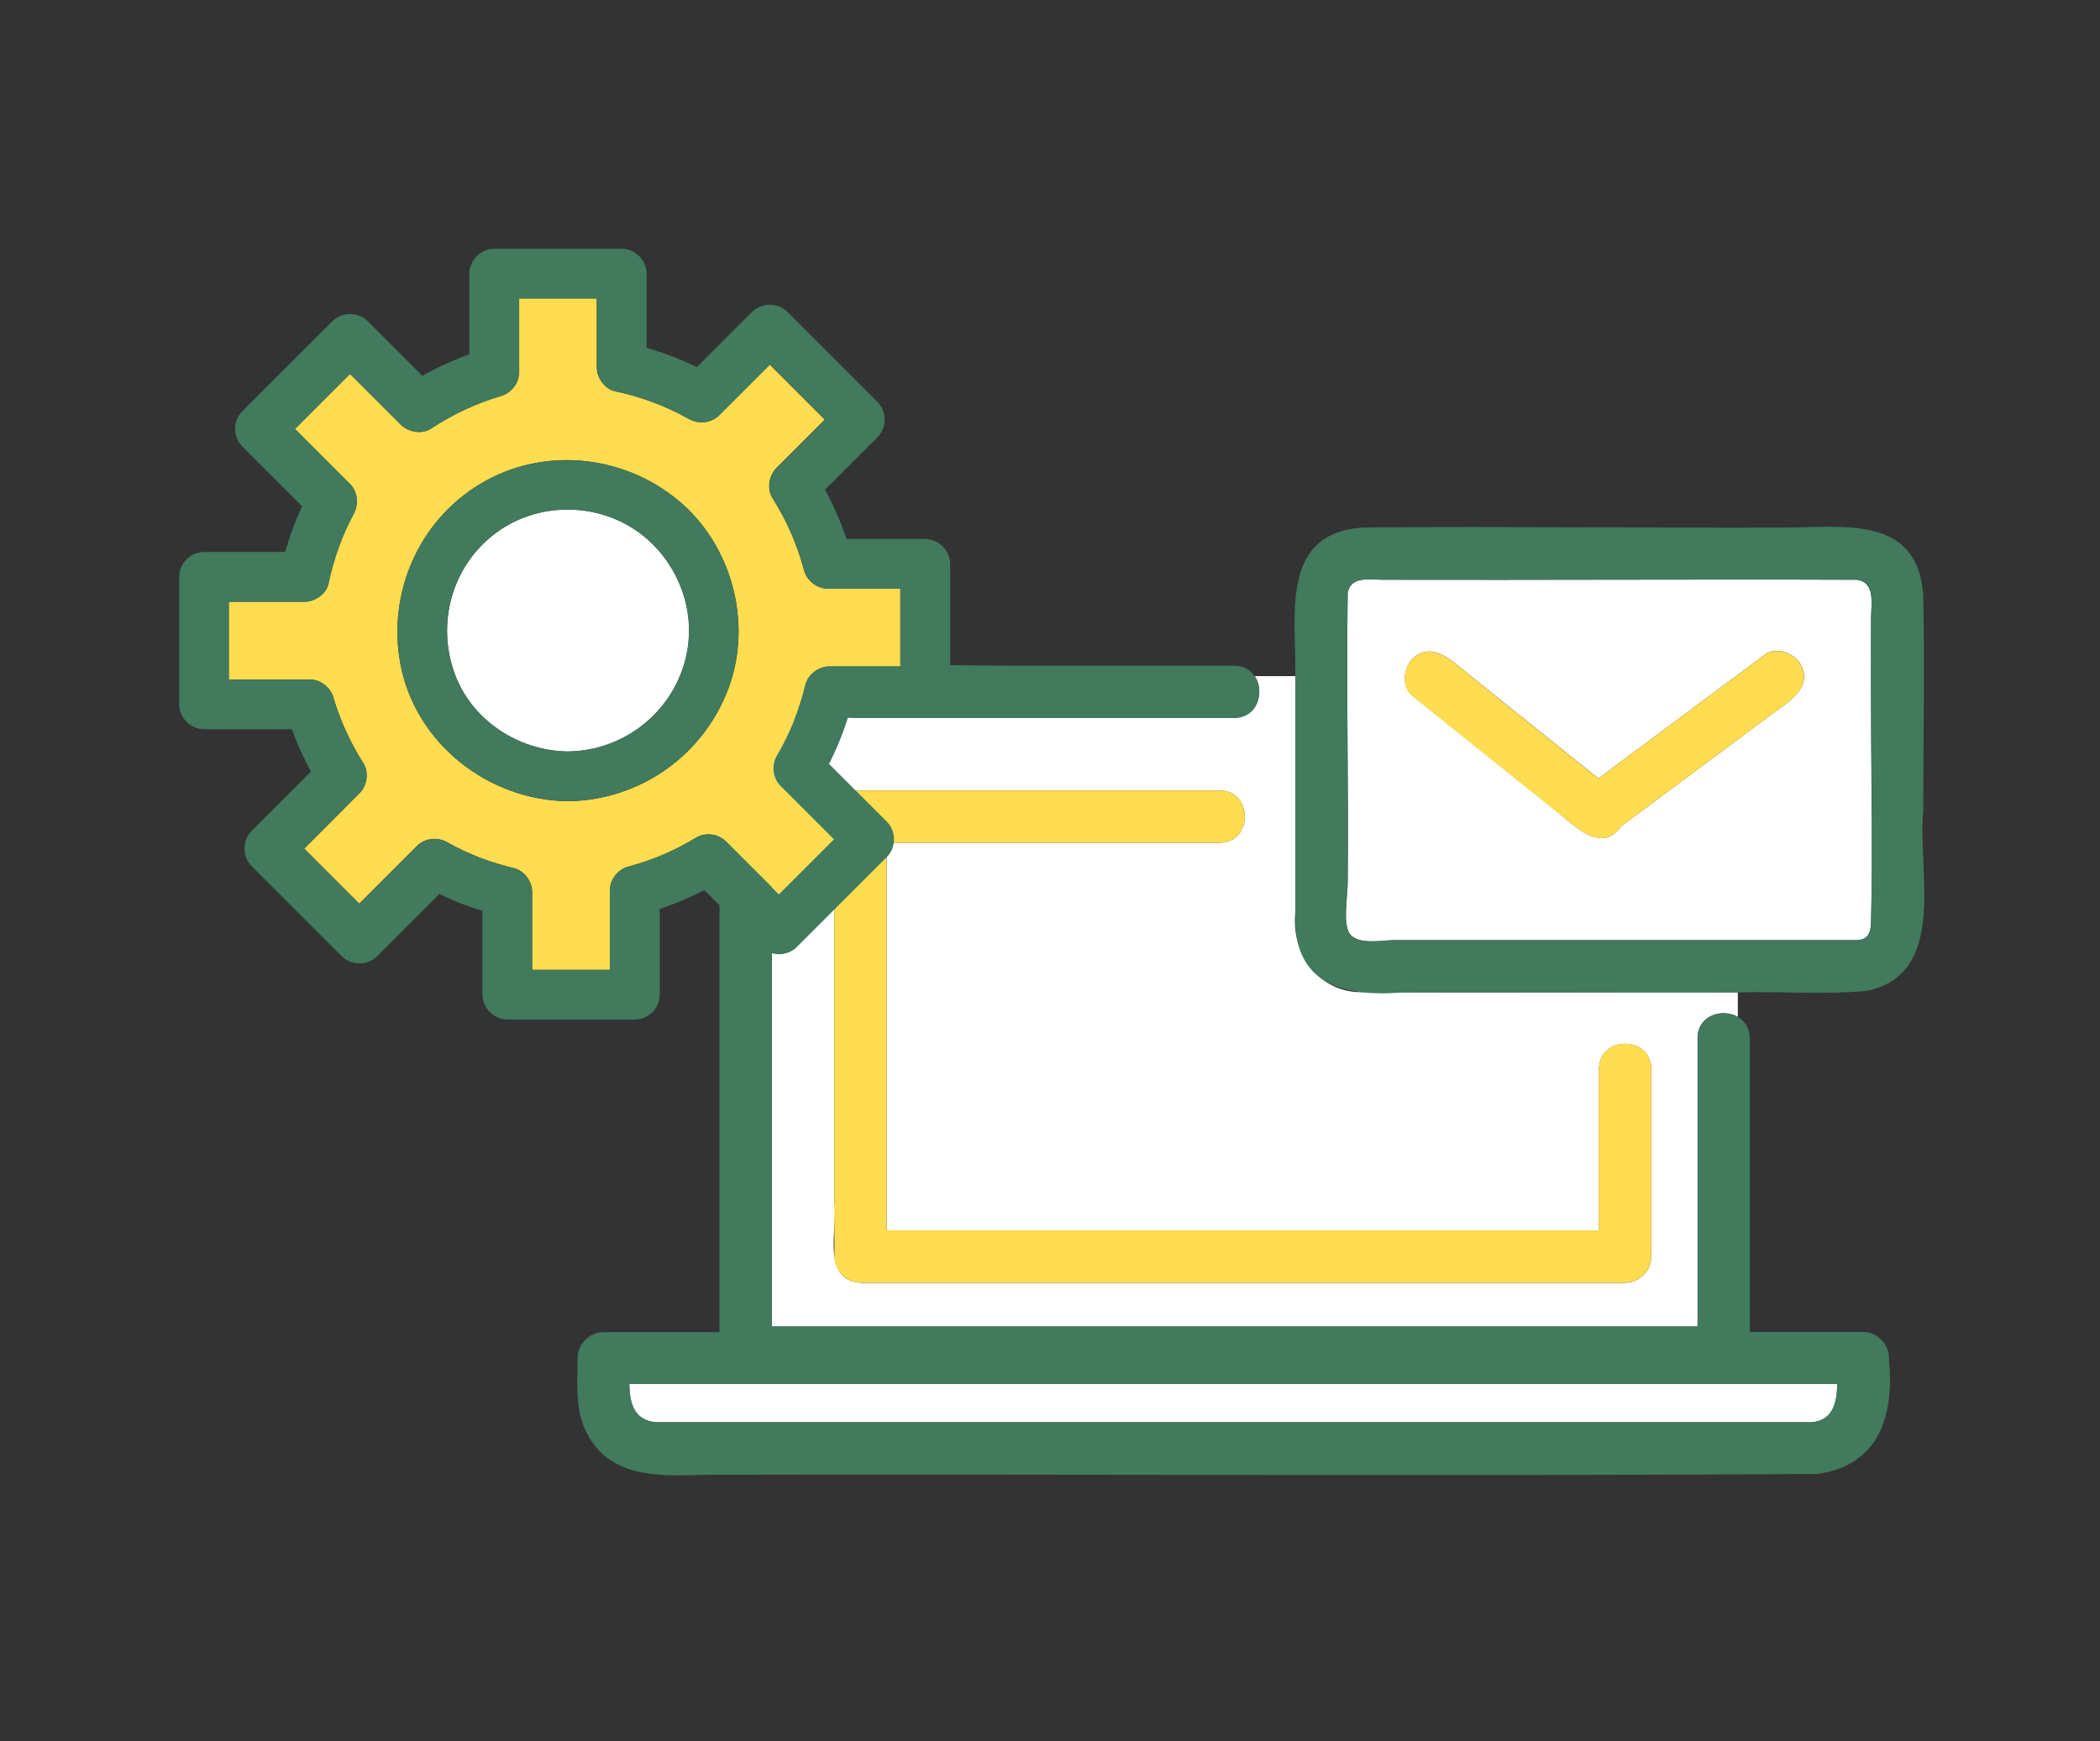 <svg xmlns="http://www.w3.org/2000/svg" width="211" height="175" viewBox="0 0 211 175" fill="none">
  <rect x="0" y="0" width="211" height="175" fill="#333333" stroke="none"/>
  <path d="M184.6 139.09H63.23C63.26 140.96 63.67 142.73 65.91 142.93C104.58 142.93 143.25 142.93 181.92 142.93C184.17 142.81 184.57 140.98 184.6 139.09Z" fill="white"/>
  <path d="M136.45 99.71C132.25 99.49 129.7 95.61 130.16 91.61C130.16 83.72 130.16 75.84 130.16 67.95H126.08C127.09 69.48 126.4 72.13 124 72.13H85.93C80.01 71.78 76.89 71.49 77.55 78.68C77.55 96.89 77.55 115.1 77.55 133.3H170.56V104.35C170.56 102.01 173.06 101.29 174.61 102.19V99.72C161.89 99.69 149.16 99.78 136.44 99.7L136.45 99.71ZM160.66 107.43C160.66 104.05 165.91 104.05 165.91 107.43V126.29C165.91 127.71 164.7 128.91 163.29 128.91H86.46C82.47 128.61 84.19 123.46 83.84 120.79C83.84 107.88 83.84 94.97 83.84 82.06C83.84 80.64 85.05 79.44 86.46 79.44H122.54C125.92 79.44 125.92 84.69 122.54 84.69H89.08V123.66H160.67V107.43H160.66Z" fill="white"/>
  <path d="M89.08 84.69H122.54C125.92 84.69 125.92 79.44 122.54 79.44H86.46C85.04 79.44 83.84 80.64 83.84 82.06V126.28C83.84 127.7 85.04 128.9 86.46 128.9H163.29C164.71 128.9 165.91 127.7 165.91 126.28V107.42C165.91 104.04 160.66 104.04 160.66 107.42V123.65H89.07V84.68L89.08 84.69Z" fill="#FFDC50"/>
  <path d="M189.8 136.47C189.8 135.05 188.6 133.85 187.18 133.85H175.82V104.37C175.82 103.33 175.32 102.61 174.62 102.21C173.07 101.32 170.57 102.03 170.57 104.37V133.32H77.55V78.7C76.91 71.52 79.99 71.79 85.93 72.15C98.62 72.15 111.31 72.15 124 72.15C126.4 72.15 127.09 69.5 126.08 67.97C125.67 67.35 124.98 66.9 124 66.9H102.45C95.29 66.9 88.06 66.61 80.9 66.9C75.61 67.11 72.33 71.2 72.29 76.29C72.27 79.07 72.29 81.85 72.29 84.63V133.87H60.65C59.23 133.87 58.03 135.07 58.03 136.49C58.03 139.22 57.71 142.11 59.25 144.53C61.73 148.67 66.74 148.32 70.94 148.21C108.15 148.13 145.38 148.36 182.58 148.13C188.91 147.26 190.35 142.13 189.79 136.5L189.8 136.47ZM181.92 142.93C143.25 142.93 104.58 142.93 65.91 142.93C63.66 142.73 63.26 140.96 63.23 139.09H184.6C184.57 140.98 184.16 142.81 181.92 142.93Z" fill="#417A5C"/>
  <path d="M139.93 94.48H186.67C187.89 94.39 187.98 93.44 188 92.51C188.19 85.78 188 79.02 188 72.29V62.12C188 60.66 188.47 58.52 186.54 58.26C170.72 58.2 154.82 58.3 138.98 58.26C137.64 58.26 135.68 57.85 135.41 59.62C135.27 69.27 135.5 79.01 135.41 88.69C135.24 93.31 134.19 95.12 139.93 94.48ZM141.91 66.22C143.94 64.26 146.1 66.63 147.72 67.9C152.01 71.34 156.31 74.79 160.6 78.23C166.17 74.09 171.74 69.95 177.31 65.8C178.45 64.95 180.25 65.62 180.9 66.74C182.27 69.18 179.48 70.67 177.84 71.91C172.84 75.63 167.84 79.34 162.85 83.06C161.01 85.7 158.41 83.22 156.72 81.79C151.79 77.83 146.86 73.88 141.92 69.92C140.81 69.03 141 67.13 141.92 66.21L141.91 66.22Z" fill="white"/>
  <path d="M193.25 59.94C192.79 52.23 186.14 52.86 180.28 53.01C165.87 53.08 151.46 52.88 137.05 53.01C128.54 53.48 130.25 61.87 130.15 67.95C130.15 75.84 130.15 83.72 130.15 91.61C129.81 98.87 134.84 100.23 141.01 99.73C152.21 99.73 163.41 99.73 174.6 99.73C178.89 99.61 183.26 99.97 187.51 99.59C195.75 97.93 192.66 87.61 193.24 81.51C193.24 74.33 193.4 67.13 193.24 59.95L193.25 59.94ZM188 92.51C187.97 93.44 187.88 94.39 186.67 94.48H139.93C138.94 94.48 136.6 94.9 135.8 94.09C134.82 93.11 135.41 89.88 135.41 88.69C135.5 79.01 135.27 69.26 135.41 59.62C135.69 57.85 137.64 58.26 138.98 58.26C154.82 58.3 170.72 58.2 186.54 58.26C188.47 58.51 188 60.66 188 62.12C187.91 72.25 188.21 82.39 188 92.51Z" fill="#417A5C"/>
  <path d="M156.71 81.8C158.4 83.22 161.01 85.71 162.84 83.07C167.84 79.35 172.84 75.64 177.83 71.92C179.47 70.69 182.27 69.19 180.89 66.75C180.24 65.63 178.44 64.96 177.3 65.81C171.73 69.95 166.16 74.09 160.59 78.24C156.3 74.8 152 71.35 147.71 67.91C146.09 66.63 143.93 64.27 141.9 66.23C140.98 67.15 140.79 69.05 141.9 69.94C146.83 73.9 151.76 77.85 156.7 81.81L156.71 81.8Z" fill="#FFDC50"/>
  <path d="M63.47 53.02C59.18 50.37 53.53 50.63 49.55 53.77C45.4 57.04 43.9 62.59 45.63 67.54C47.3 72.34 52.06 75.46 57.06 75.52C62.83 75.45 67.78 71.42 68.99 65.77C70.04 60.87 67.72 55.65 63.48 53.03L63.47 53.02Z" fill="white"/>
  <path d="M90.45 59.16H83.2C82.11 59.16 81.07 58.38 80.79 57.32C80.1 54.72 79.05 52.33 77.62 50.06C77.03 49.13 77.25 47.79 78.01 47.03C79.63 45.41 81.25 43.79 82.87 42.17C81.03 40.33 79.19 38.49 77.34 36.64C75.65 38.33 73.95 40.03 72.26 41.72C71.47 42.51 70.2 42.66 69.23 42.11C66.89 40.79 64.43 39.87 61.8 39.32C60.74 39.09 59.96 37.95 59.96 36.91V29.99H52.15V37.39C52.15 38.5 51.37 39.49 50.31 39.8C47.8 40.54 45.49 41.63 43.3 43.07C42.38 43.67 41.02 43.43 40.27 42.68C38.57 40.98 36.86 39.27 35.16 37.57C33.32 39.41 31.48 41.25 29.63 43.1C31.47 44.94 33.3 46.77 35.14 48.61C35.94 49.41 36.06 50.66 35.53 51.64C34.34 53.85 33.52 56.18 33 58.63C32.78 59.69 31.63 60.47 30.59 60.47H22.98V68.28H31.1C32.21 68.28 33.2 69.06 33.51 70.12C34.2 72.46 35.2 74.62 36.51 76.69C37.1 77.62 36.88 78.96 36.12 79.72C34.27 81.57 32.42 83.42 30.57 85.28C32.41 87.12 34.25 88.96 36.1 90.81C38.03 88.88 39.96 86.95 41.89 85.02C42.68 84.23 43.95 84.08 44.92 84.63C47.04 85.83 49.26 86.68 51.63 87.24C52.69 87.49 53.47 88.58 53.47 89.65V97.46H61.28V89.5C61.28 88.41 62.06 87.37 63.12 87.09C65.55 86.45 67.79 85.49 69.94 84.18C70.89 83.61 72.2 83.8 72.97 84.57C74.74 86.34 76.51 88.11 78.27 89.87C80.11 88.03 81.95 86.19 83.8 84.34C82.01 82.55 80.23 80.77 78.44 78.98C77.66 78.2 77.49 76.91 78.05 75.95C79.38 73.7 80.31 71.35 80.93 68.8C81.19 67.74 82.27 66.96 83.34 66.96H90.46V59.15L90.45 59.16ZM73.19 69.18C70.67 75.94 64.27 80.43 57.06 80.52C49.07 80.43 41.76 74.73 40.24 66.77C38.89 59.67 42.03 52.37 48.26 48.63C54.51 44.87 62.52 45.65 68.1 50.25C73.53 54.73 75.66 62.59 73.19 69.19V69.18Z" fill="#FFDC50"/>
  <path d="M92.95 54.16H85.05C84.48 52.45 83.76 50.8 82.9 49.21C84.66 47.45 86.41 45.7 88.17 43.94C89.12 42.99 89.13 41.36 88.17 40.4C85.15 37.38 82.13 34.36 79.11 31.34C78.16 30.39 76.53 30.38 75.57 31.34L70.02 36.89C68.4 36.1 66.71 35.45 64.97 34.96V27.5C64.97 26.15 63.82 25 62.47 25H49.66C48.31 25 47.16 26.15 47.16 27.5V35.6C45.53 36.19 43.95 36.91 42.44 37.77C40.61 35.94 38.78 34.11 36.94 32.27C35.99 31.32 34.36 31.31 33.4 32.27C30.38 35.29 27.36 38.31 24.34 41.33C23.39 42.28 23.38 43.91 24.34 44.87C26.34 46.87 28.35 48.88 30.35 50.88C29.66 52.36 29.09 53.9 28.65 55.47H20.5C19.15 55.47 18 56.62 18 57.97V70.78C18 72.13 19.15 73.28 20.5 73.28H29.32C29.85 74.75 30.49 76.17 31.24 77.54C29.25 79.53 27.27 81.51 25.28 83.5C24.33 84.45 24.32 86.08 25.28 87.04C28.3 90.06 31.32 93.08 34.34 96.1C35.29 97.05 36.92 97.06 37.88 96.1C39.97 94.01 42.06 91.92 44.14 89.84C45.54 90.52 46.99 91.09 48.48 91.55V99.96C48.48 101.31 49.63 102.46 50.98 102.46H63.79C65.14 102.46 66.29 101.31 66.29 99.96V91.35C67.83 90.83 69.33 90.2 70.77 89.44C72.68 91.35 74.59 93.26 76.51 95.18C77.46 96.13 79.09 96.14 80.05 95.18C83.07 92.16 86.09 89.14 89.11 86.12C90.06 85.17 90.07 83.54 89.11 82.58C87.17 80.64 85.24 78.71 83.3 76.77C84.08 75.23 84.73 73.63 85.24 71.98H92.96C93.69 71.98 94.25 71.71 94.65 71.31C94.68 71.29 94.71 71.26 94.74 71.23C94.75 71.21 94.77 71.2 94.79 71.18C95.2 70.78 95.47 70.22 95.47 69.48V56.67C95.47 55.32 94.32 54.17 92.97 54.17L92.95 54.16ZM80.92 68.81C80.31 71.35 79.37 73.7 78.04 75.96C77.48 76.92 77.65 78.21 78.43 78.99C80.22 80.78 82 82.56 83.79 84.35C81.95 86.19 80.11 88.03 78.26 89.88C76.49 88.11 74.72 86.34 72.96 84.58C72.19 83.81 70.88 83.62 69.93 84.19C67.78 85.49 65.54 86.45 63.11 87.1C62.05 87.38 61.27 88.42 61.27 89.51V97.47H53.46V89.66C53.46 88.59 52.69 87.5 51.62 87.25C49.25 86.68 47.03 85.83 44.91 84.64C43.94 84.09 42.67 84.24 41.88 85.03C39.95 86.96 38.02 88.89 36.09 90.82C34.25 88.98 32.41 87.14 30.56 85.29C32.41 83.44 34.26 81.59 36.11 79.73C36.87 78.97 37.09 77.63 36.5 76.7C35.19 74.64 34.2 72.48 33.5 70.13C33.19 69.07 32.2 68.29 31.09 68.29H23V60.48H30.61C31.65 60.48 32.8 59.71 33.02 58.64C33.54 56.18 34.36 53.86 35.55 51.65C36.08 50.67 35.96 49.42 35.16 48.62C33.32 46.78 31.49 44.95 29.65 43.11C31.49 41.27 33.33 39.43 35.18 37.58C36.88 39.28 38.59 40.99 40.29 42.69C41.04 43.44 42.4 43.69 43.32 43.08C45.51 41.64 47.81 40.55 50.33 39.81C51.39 39.5 52.17 38.51 52.17 37.4V30H59.98V36.92C59.98 37.96 60.75 39.1 61.82 39.33C64.45 39.89 66.91 40.8 69.25 42.12C70.22 42.67 71.49 42.52 72.28 41.73C73.97 40.04 75.67 38.34 77.36 36.65C79.2 38.49 81.04 40.33 82.89 42.18C81.27 43.8 79.65 45.42 78.03 47.04C77.27 47.8 77.05 49.14 77.64 50.07C79.07 52.34 80.13 54.73 80.81 57.33C81.09 58.39 82.13 59.17 83.22 59.17H90.47V66.98H83.35C82.28 66.98 81.2 67.75 80.94 68.82L80.92 68.81Z" fill="#417A5C"/>
  <path d="M68.1 50.24C62.52 45.64 54.51 44.87 48.26 48.62C42.04 52.36 38.89 59.66 40.24 66.76C41.75 74.72 49.07 80.42 57.06 80.51C64.27 80.43 70.67 75.93 73.19 69.17C75.65 62.57 73.53 54.71 68.1 50.23V50.24ZM68.98 65.77C67.77 71.42 62.82 75.45 57.05 75.52C52.05 75.46 47.3 72.34 45.62 67.54C43.89 62.59 45.39 57.04 49.54 53.77C53.52 50.63 59.16 50.37 63.46 53.02C67.7 55.64 70.02 60.86 68.97 65.76L68.98 65.77Z" fill="#417A5C"/>
</svg>